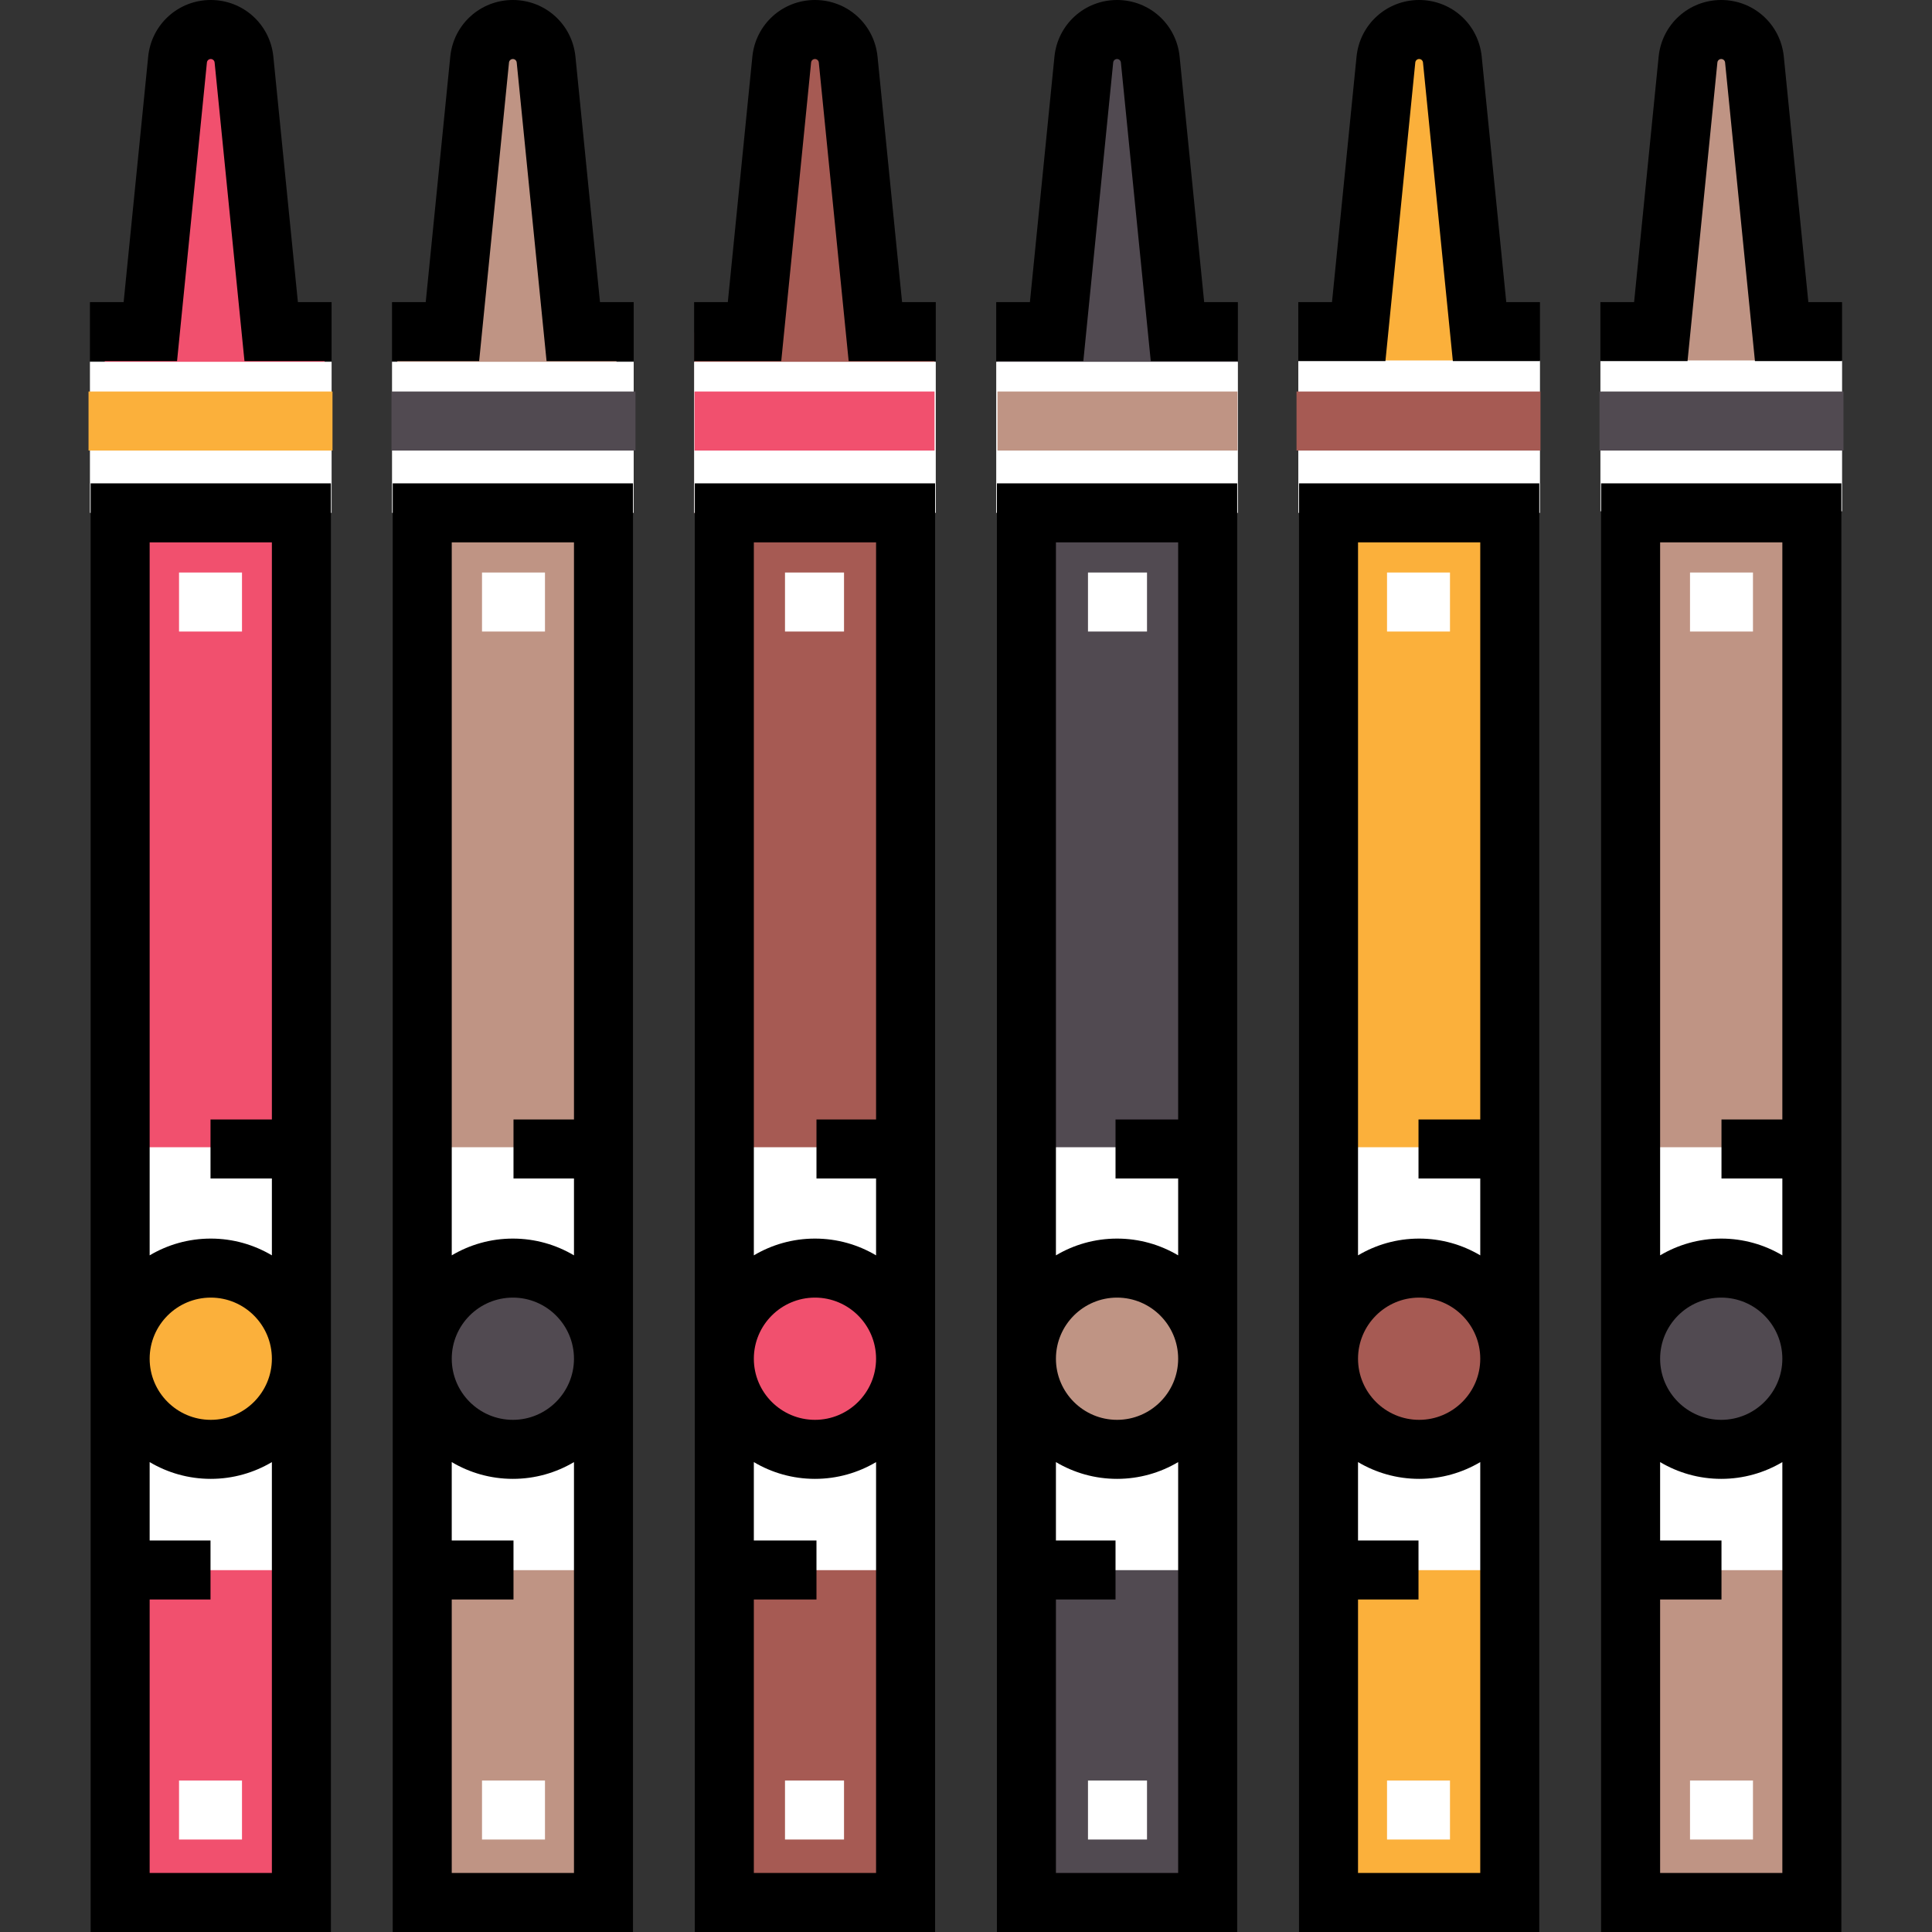 <?xml version="1.0" encoding="iso-8859-1"?>
<!-- Uploaded to: SVG Repo, www.svgrepo.com, Generator: SVG Repo Mixer Tools -->
<svg version="1.1" id="Layer_1" xmlns="http://www.w3.org/2000/svg" xmlns:xlink="http://www.w3.org/1999/xlink" 
	 viewBox="0 0 512 512" xml:space="preserve">
<rect x="0" y="0" width="512" height="512" fill="#333333" stroke="none"/>
<path style="fill:#F1506E;" d="M64.658,15.904C64.206,11.383,60.4,7.88,55.856,7.88s-8.351,3.532-8.802,8.054l-7.21,72.179H27.838
	l-0.519,47.967h4.486v368.098h47.967V136.081h6.257V88.114H71.867L64.658,15.904z"/>
<path style="fill:#BF9484;" d="M144.716,15.904c-0.452-4.521-4.258-8.024-8.802-8.024c-4.544,0-8.351,3.532-8.802,8.054
	l-7.21,72.181l-14.646-0.45l0.173,48.418h6.669V504.18h47.967V136.083h4.77l-1.732-47.967h-11.178L144.716,15.904z"/>
<path style="fill:#A65A53;" d="M224.773,15.904c-0.452-4.521-4.258-8.024-8.802-8.024c-4.544,0-8.35,3.532-8.802,8.054l-7.21,72.181
	h-15.911v47.967h8.342V504.18h47.967V136.083h7.299V88.115h-15.675L224.773,15.904z"/>
<path style="fill:#514A51;" d="M304.831,15.904c-0.452-4.521-4.258-8.024-8.802-8.024c-4.544,0-8.35,3.532-8.802,8.054l-7.21,72.181
	h-15.675v47.967h7.299V504.18h47.967V136.083h8.342V88.115h-15.911L304.831,15.904z"/>
<path style="fill:#FBB03B;" d="M384.889,15.904c-0.452-4.521-4.258-8.024-8.802-8.024s-8.35,3.532-8.802,8.054l-7.21,72.181h-14.575
	l1.143,47.967h5.292V504.18h47.967V136.083h4.785l-0.228-47.967h-12.361L384.889,15.904z"/>
<path style="fill:#BF9484;" d="M472.156,88.114l-7.21-72.21c-0.452-4.521-4.258-8.024-8.802-8.024c-4.544,0-8.35,3.532-8.802,8.054
	l-7.21,72.181h-12.075v47.967h4.171V504.18h47.967V136.083h4.171V88.115h-12.211V88.114z"/>
<g>
	<rect x="23.833" y="95.883" style="fill:#FFFFFF;" width="64.047" height="40.032"/>
	<rect x="103.891" y="95.883" style="fill:#FFFFFF;" width="64.047" height="40.032"/>
	<rect x="183.945" y="95.883" style="fill:#FFFFFF;" width="64.047" height="40.032"/>
	<rect x="264.008" y="95.883" style="fill:#FFFFFF;" width="64.047" height="40.032"/>
	<rect x="344.062" y="95.528" style="fill:#FFFFFF;" width="64.047" height="40.39"/>
	<rect x="424.126" y="95.528" style="fill:#FFFFFF;" width="64.047" height="39.969"/>
	<rect x="31.838" y="304.03" style="fill:#FFFFFF;" width="48.03" height="112.077"/>
	<rect x="111.9" y="304.03" style="fill:#FFFFFF;" width="48.03" height="112.077"/>
	<rect x="191.953" y="304.03" style="fill:#FFFFFF;" width="48.03" height="112.077"/>
	<rect x="272.017" y="304.03" style="fill:#FFFFFF;" width="48.03" height="112.077"/>
	<rect x="352.07" y="304.03" style="fill:#FFFFFF;" width="48.03" height="112.077"/>
	<rect x="432.124" y="304.03" style="fill:#FFFFFF;" width="48.03" height="112.077"/>
</g>
<circle style="fill:#FBB03B;" cx="55.851" cy="360.079" r="24.015"/>
<circle style="fill:#514A51;" cx="135.915" cy="360.079" r="24.015"/>
<circle style="fill:#F1506E;" cx="215.968" cy="360.079" r="24.015"/>
<circle style="fill:#BF9484;" cx="296.032" cy="360.079" r="24.015"/>
<circle style="fill:#A65A53;" cx="376.085" cy="360.079" r="24.015"/>
<circle style="fill:#514A51;" cx="456.149" cy="360.079" r="24.015"/>
<rect x="23.462" y="103.756" style="fill:#FBB03B;" width="64.652" height="15.642"/>
<path d="M87.878,95.699H64.789l-7.914-79.135c-0.052-0.526-0.491-0.923-1.021-0.923c-0.529,0-0.968,0.397-1.021,0.924L46.92,95.7
	H23.833V80.059h8.933l6.505-65.049C40.126,6.453,47.256,0,55.855,0c8.6,0,15.729,6.453,16.584,15.01l6.505,65.049h8.933v15.641
	H87.878z"/>
<g>
	<rect x="47.446" y="471.853" style="fill:#FFFFFF;" width="16.684" height="15.642"/>
	<rect x="47.446" y="151.723" style="fill:#FFFFFF;" width="16.684" height="15.642"/>
</g>
<path d="M24.017,128.093V512h63.676V128.093H24.017z M72.052,143.734v152.934H55.788v15.642h16.264v20.371
	c-4.749-2.819-10.285-4.443-16.196-4.443s-11.448,1.625-16.196,4.443V143.734H72.052z M72.052,360.076
	c0,8.93-7.266,16.196-16.196,16.196s-16.196-7.266-16.196-16.196c0-8.93,7.266-16.196,16.196-16.196
	C64.786,343.878,72.052,351.144,72.052,360.076z M39.659,496.358v-72.473h16.13v-15.642h-16.13V387.47
	c4.749,2.819,10.285,4.443,16.196,4.443s11.448-1.625,16.196-4.443v108.888H39.659z"/>
<rect x="103.756" y="103.756" style="fill:#514A51;" width="64.652" height="15.642"/>
<path d="M167.936,95.699h-23.09l-7.913-79.135c-0.052-0.527-0.491-0.924-1.021-0.924c-0.529,0-0.968,0.397-1.021,0.924
	l-7.914,79.135H103.89V80.058h8.933l6.505-65.049C120.184,6.453,127.314,0,135.914,0c8.599,0,15.728,6.453,16.584,15.009
	l6.505,65.05h8.933L167.936,95.699L167.936,95.699z"/>
<g>
	<rect x="127.739" y="471.853" style="fill:#FFFFFF;" width="16.684" height="15.642"/>
	<rect x="127.739" y="151.723" style="fill:#FFFFFF;" width="16.684" height="15.642"/>
</g>
<path d="M104.076,128.093V512h63.676V128.093H104.076z M152.11,143.734v152.934h-16.028v15.642h16.028v20.371
	c-4.749-2.819-10.285-4.443-16.196-4.443s-11.448,1.625-16.196,4.443V143.734H152.11z M152.11,360.076
	c0,8.93-7.266,16.196-16.196,16.196c-8.931,0-16.196-7.266-16.196-16.196c0-8.93,7.266-16.196,16.196-16.196
	C144.844,343.878,152.11,351.144,152.11,360.076z M119.717,496.358v-72.473h16.364v-15.642h-16.364V387.47
	c4.749,2.819,10.286,4.443,16.196,4.443c5.911,0,11.448-1.625,16.196-4.443v108.888H119.717z"/>
<rect x="184.049" y="103.756" style="fill:#F1506E;" width="63.609" height="15.642"/>
<path d="M247.995,95.699h-23.09l-7.914-79.135c-0.052-0.527-0.491-0.924-1.021-0.924s-0.968,0.397-1.021,0.925l-7.913,79.134h-23.09
	V80.058h8.933l6.505-65.049C200.243,6.453,207.373,0,215.971,0c8.6,0,15.729,6.453,16.584,15.01l6.505,65.049h8.933v15.641H247.995z
	"/>
<g>
	<rect x="208.033" y="471.853" style="fill:#FFFFFF;" width="15.642" height="15.642"/>
	<rect x="208.033" y="151.723" style="fill:#FFFFFF;" width="15.642" height="15.642"/>
</g>
<path d="M184.133,128.093V512h63.676V128.093H184.133z M232.168,143.734v152.934h-15.793v15.642h15.793v20.371
	c-4.749-2.819-10.285-4.443-16.196-4.443c-5.911,0-11.448,1.625-16.196,4.443V143.734H232.168z M232.168,360.076
	c0,8.93-7.266,16.196-16.196,16.196c-8.93,0-16.196-7.266-16.196-16.196c0-8.93,7.266-16.196,16.196-16.196
	C224.901,343.878,232.168,351.144,232.168,360.076z M199.775,496.358v-72.473h16.6v-15.642h-16.6V387.47
	c4.749,2.819,10.285,4.443,16.196,4.443c5.911,0,11.448-1.625,16.196-4.443v108.888H199.775z"/>
<rect x="264.342" y="103.756" style="fill:#BF9484;" width="63.609" height="15.642"/>
<path d="M328.052,95.699h-23.089l-7.915-79.135c-0.053-0.527-0.491-0.924-1.02-0.924c-0.529,0-0.968,0.398-1.021,0.926
	l-7.914,79.133h-23.089V80.058h8.933l6.504-65.049C280.302,6.453,287.431,0,296.029,0c8.599,0,15.729,6.453,16.584,15.01
	l6.505,65.049h8.933v15.641H328.052z"/>
<g>
	<rect x="288.326" y="471.853" style="fill:#FFFFFF;" width="15.642" height="15.642"/>
	<rect x="288.326" y="151.723" style="fill:#FFFFFF;" width="15.642" height="15.642"/>
</g>
<path d="M264.19,128.093V512h63.676V128.093H264.19z M312.225,143.734v152.934h-16.6v15.642h16.6v20.371
	c-4.749-2.819-10.285-4.443-16.196-4.443s-11.448,1.625-16.196,4.443V143.734H312.225z M312.225,360.076
	c0,8.93-7.266,16.196-16.196,16.196c-8.93,0-16.196-7.266-16.196-16.196c0-8.93,7.266-16.196,16.196-16.196
	C304.959,343.878,312.225,351.144,312.225,360.076z M279.831,496.358v-72.473h15.794v-15.642h-15.794V387.47
	c4.749,2.819,10.285,4.443,16.196,4.443s11.448-1.625,16.196-4.443v108.888H279.831z"/>
<rect x="343.593" y="103.756" style="fill:#A65A53;" width="64.652" height="15.642"/>
<path d="M408.11,95.699h-23.089l-7.915-79.135c-0.053-0.527-0.491-0.924-1.02-0.924c-0.529,0-0.968,0.397-1.021,0.924l-7.914,79.135
	h-23.09V80.058h8.934l6.504-65.049C360.357,6.453,367.488,0,376.086,0c8.599,0,15.729,6.453,16.584,15.01l6.505,65.049h8.933v15.641
	H408.11z"/>
<g>
	<rect x="367.576" y="471.853" style="fill:#FFFFFF;" width="16.684" height="15.642"/>
	<rect x="367.576" y="151.723" style="fill:#FFFFFF;" width="16.684" height="15.642"/>
</g>
<path d="M344.249,128.093V512h63.676V128.093H344.249z M392.283,143.734v152.934h-16.364v15.642h16.364v20.371
	c-4.749-2.819-10.285-4.443-16.196-4.443s-11.448,1.625-16.196,4.443V143.734H392.283z M392.283,360.076
	c0,8.93-7.266,16.196-16.196,16.196s-16.196-7.266-16.196-16.196c0-8.93,7.266-16.196,16.196-16.196
	C385.018,343.878,392.283,351.144,392.283,360.076z M359.89,496.358v-72.473h16.028v-15.642H359.89V387.47
	c4.749,2.819,10.285,4.443,16.196,4.443s11.448-1.625,16.196-4.443v108.888H359.89z"/>
<rect x="423.886" y="103.756" style="fill:#514A51;" width="64.652" height="15.642"/>
<path d="M488.169,95.699h-23.09l-7.914-79.135c-0.053-0.527-0.491-0.924-1.021-0.924s-0.968,0.397-1.02,0.924l-7.914,79.135h-23.09
	V80.058h8.934l6.504-65.049C440.416,6.453,447.546,0,456.144,0c8.599,0,15.729,6.453,16.584,15.01l6.504,65.049h8.934v15.641
	H488.169z"/>
<g>
	<rect x="447.87" y="471.853" style="fill:#FFFFFF;" width="16.684" height="15.642"/>
	<rect x="447.87" y="151.723" style="fill:#FFFFFF;" width="16.684" height="15.642"/>
</g>
<path d="M424.306,128.093V512h63.677V128.093H424.306z M472.341,143.734v152.934h-16.13v15.642h16.13v20.371
	c-4.749-2.819-10.285-4.443-16.196-4.443s-11.448,1.625-16.196,4.443V143.734H472.341z M472.341,360.076
	c0,8.93-7.266,16.196-16.196,16.196s-16.196-7.266-16.196-16.196c0-8.93,7.266-16.196,16.196-16.196
	C465.075,343.878,472.341,351.144,472.341,360.076z M439.948,496.358v-72.473h16.264v-15.642h-16.264V387.47
	c4.749,2.819,10.285,4.443,16.196,4.443s11.448-1.625,16.196-4.443v108.888H439.948z"/>
</svg>